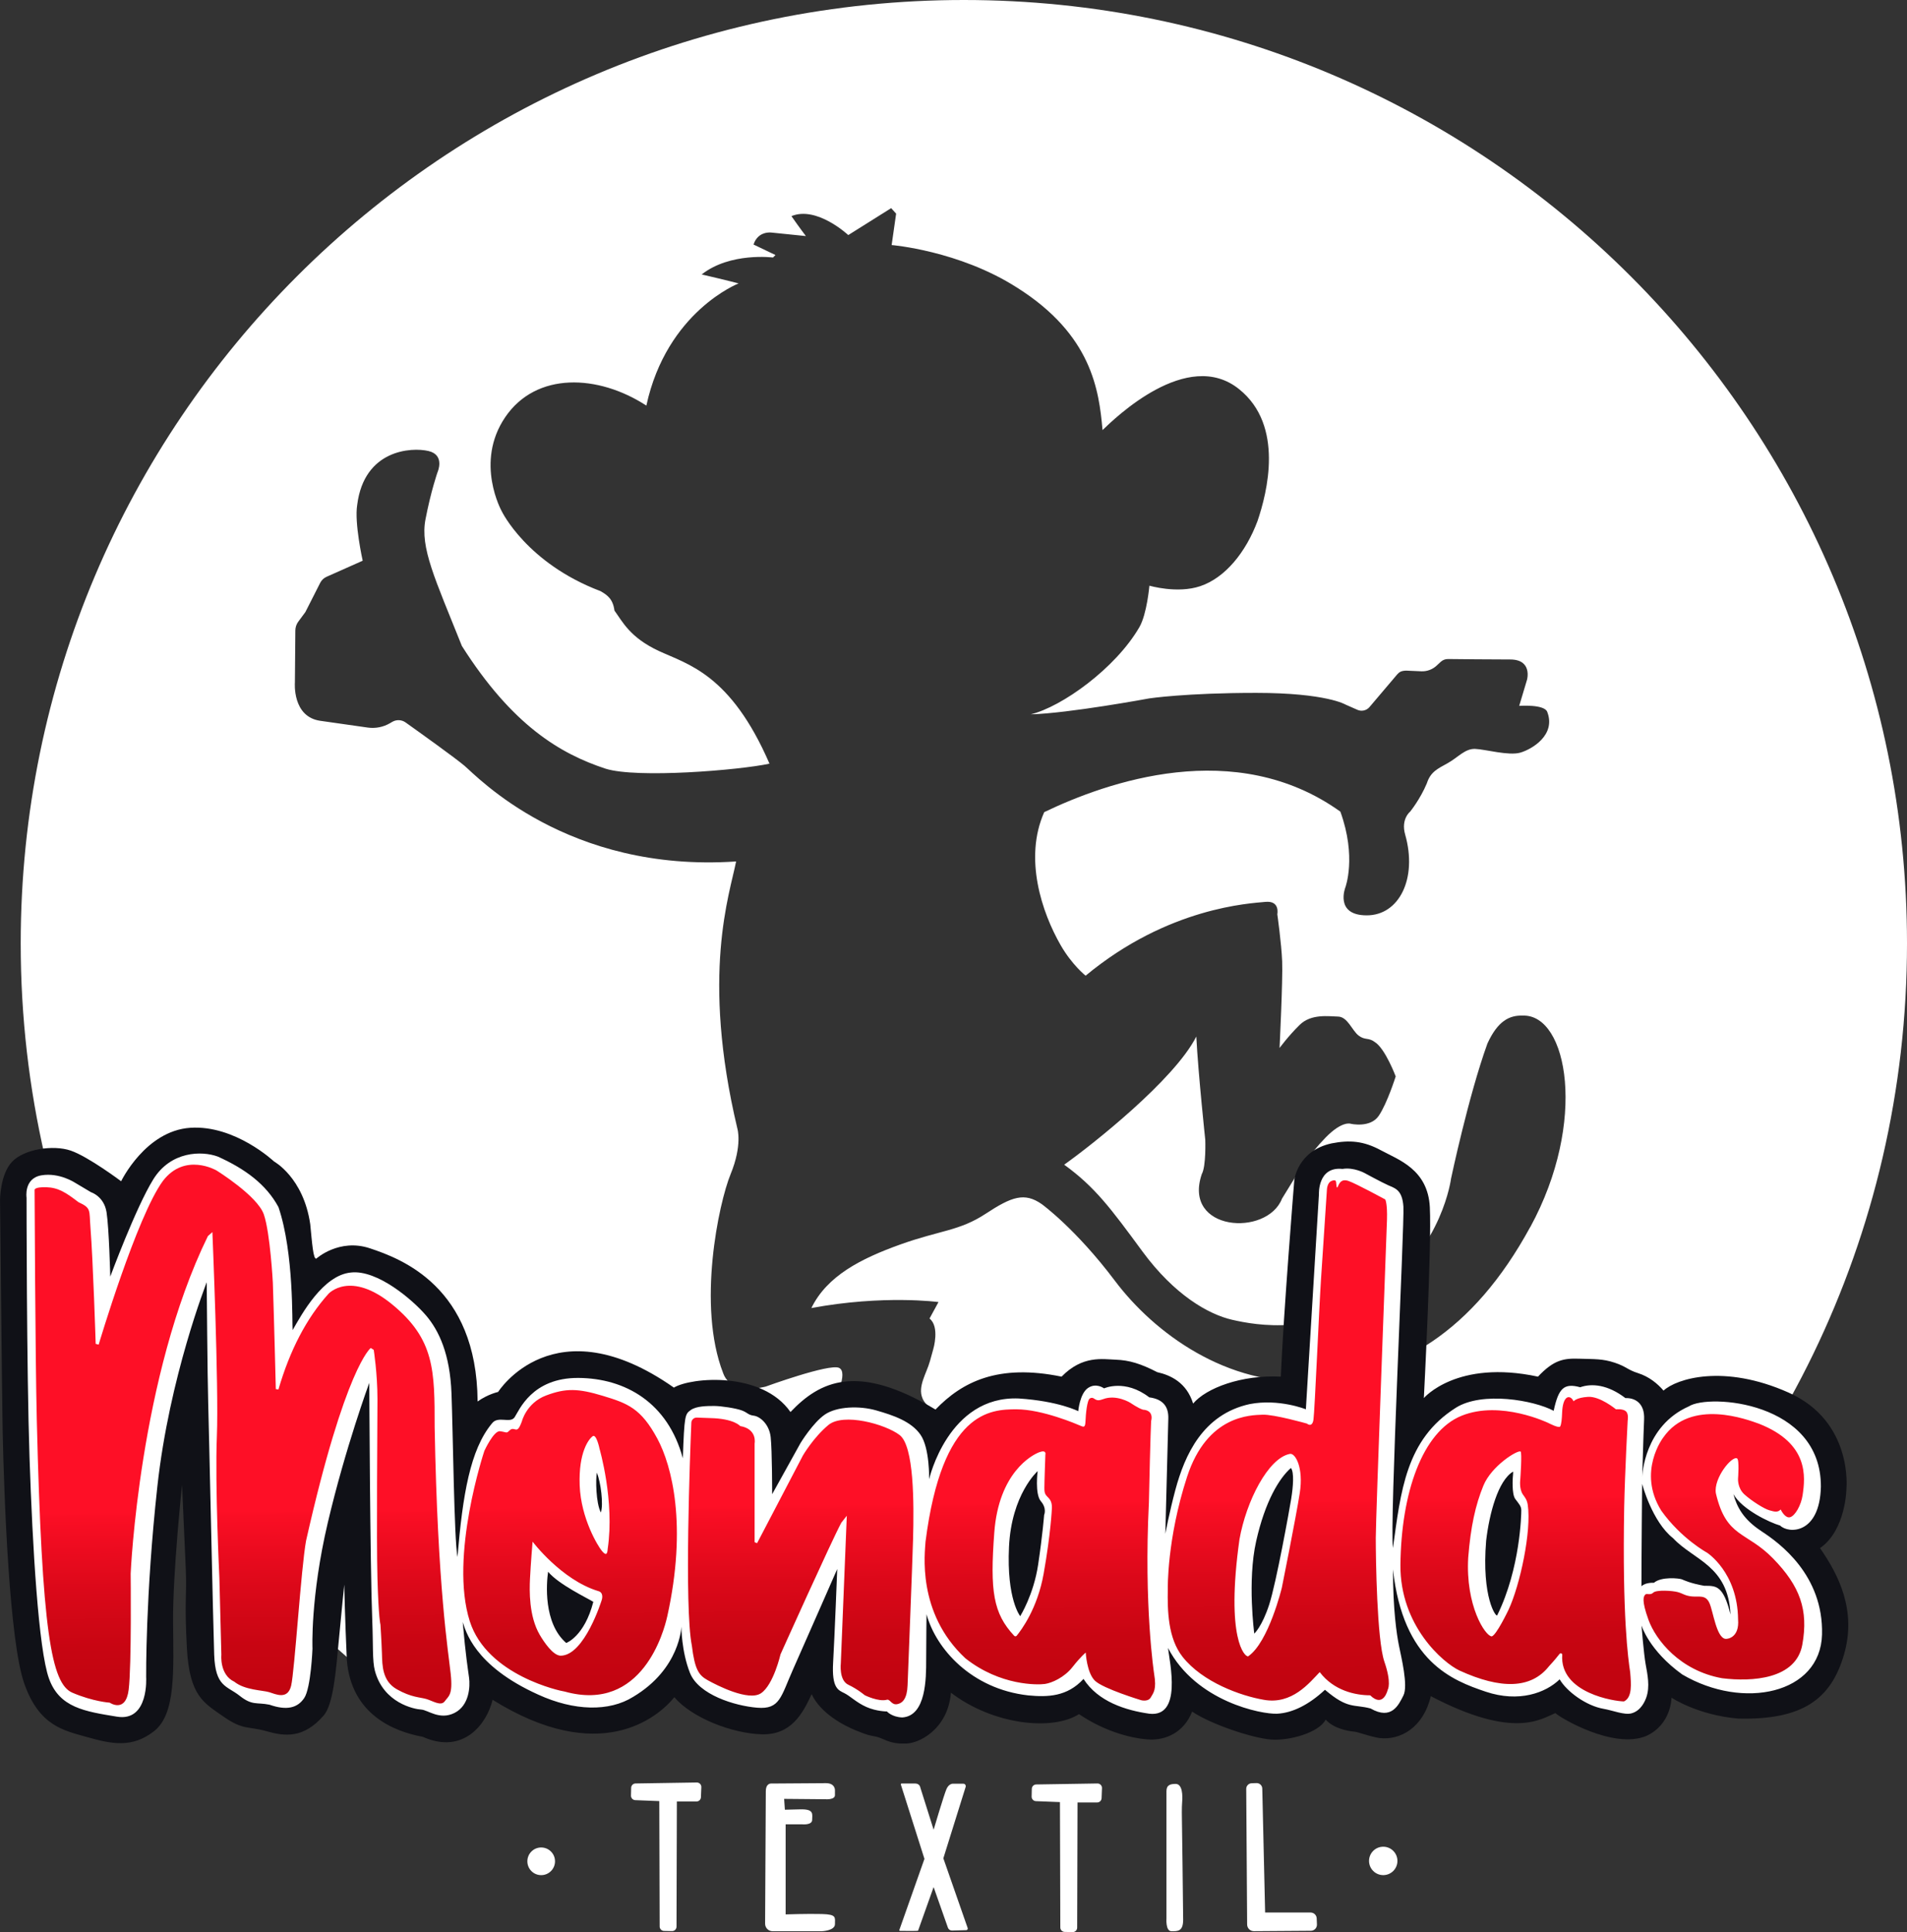 <?xml version="1.0" encoding="UTF-8"?>
<svg id="b" data-name="Capa 2" xmlns="http://www.w3.org/2000/svg" xmlns:xlink="http://www.w3.org/1999/xlink" viewBox="0 0 1188.84 1204.13">
  <rect x="0" y="0" width="1188.84" height="1204.13" fill="#333333" stroke="none"/>
  <defs>
    <linearGradient id="d" data-name="Degradado sin nombre 165" x1="573.47" y1="883.97" x2="575.34" y2="1055.46" gradientUnits="userSpaceOnUse">
      <stop offset=".31" stop-color="#fe0f26"/>
      <stop offset=".33" stop-color="#fa0e24"/>
      <stop offset=".59" stop-color="#db0819"/>
      <stop offset=".8" stop-color="#c80512"/>
      <stop offset=".96" stop-color="#c20410"/>
    </linearGradient>
  </defs>
  <g id="c" data-name="_MISC">
    <g>
      <path d="M600.87,0C276.15,0,12.91,263.24,12.91,587.96c0,183.07,83.67,346.61,214.86,454.44,110.31,0,704.45,0,745.48.59,131.61-107.83,215.59-271.62,215.59-455.04C1188.84,263.24,925.6,0,600.87,0ZM953.96,764.7c-35.74,65.58-82.05,92.61-135.5,96.03-53.46,3.42-98.83-29.84-123.38-62.47-24.55-32.63-45.69-47.86-45.69-47.86-10.72-7.46-18.65-4.66-34.96,6.06s-28.44,10.26-53.14,19.11c-24.71,8.86-45.69,19.58-55.48,39.63,45.22-8.39,79.25-3.73,79.25-3.73l-5.59,10.26c6.53,5.13,2.33,19.11,2.33,19.11l-2.07,7.45c-2.15,7.75-7.76,15.73-4.63,23.2,4.07,9.69,19.79,9.73,25.78,19.21,4.58,7.25,15.91,23.58,13.5,32.18-2.14,7.64-14.63,12.42-21.26,8.09-3.92.77-10.33-14.83-15.3-16.18-10.82-2.92-12.8,15.19-15.27,22.28-1.45,4.14-2.9,8.3-4.9,12.2-.2.39-3.54,36.74-28.72,35.19-3.62.71-26.14-7.19-18.15-16.83.18-.22,13.99-9.32,13.84-13.22s-5.15-.62-6.08,1.08c0,0-30.96,17.98-40.09,19.62-18.23,3.27-30.6-18.27-31.78-24.77-1.83-10.05,20.97-17.5,27.11-23.84,8.19-8.45,39.58-42.38,46.24-53.38,0,0,9.11-17.84,3.05-20.64-6.06-2.8-45.69,11.65-45.69,11.65,0,0-21.44,6.06-26.57-8.39-16.32-41.96-2.8-105.82,4.66-124s4.2-28.44,4.2-28.44c-22.84-96.03-4.66-146.38-.78-166.43-105.36,7.15-161.61-53.14-169.38-59.67-6.08-5.11-27.59-20.5-36.65-26.95-2.47-1.76-5.74-1.9-8.35-.36l-1.29.76c-4.23,2.5-9.18,3.47-14.05,2.77-7.23-1.04-18.65-2.68-29.48-4.2-17.64-2.48-15.85-23.93-15.85-23.93l.28-32.38c.02-1.98.66-3.91,1.84-5.5l4.4-5.94,9.26-18.25c.85-1.67,2.24-2.99,3.95-3.75l22.53-10.02s-5.28-23.62-3.42-34.81c4.35-34.5,33.88-36.05,44.44-33.56,10.57,2.49,5.59,13.36,5.59,13.36,0,0-4.04,11.5-7.46,29.21-3.42,17.72,5.9,36.98,22.69,78.94,31.39,49.42,61.23,67.13,89.51,76.45,19.58,6.22,83.6.93,102.25-3.11-24.24-55.94-50.97-61.85-68.99-70.24-18.03-8.39-22.69-18.34-27.66-25.17-.93-7.15-4.35-9.63-8.7-12.12-46-17.4-61.54-49.73-61.54-49.73,0,0-17.09-30.46,2.18-58.74,19.27-28.28,57.81-26.73,87.95-7.15,12.74-58.74,57.5-76.14,57.5-76.14,0,0-6.84-1.86-23-5.59,17.71-13.99,44.44-10.57,44.44-10.57l1.55-1.55s-4.66-2.18-13.67-6.53c2.8-8.7,11.19-7.46,11.19-7.46l21.44,2.18s-4.04-5.28-9.01-12.43c15.85-6.53,35.43,11.81,35.43,11.81l26.73-16.78,3.11,3.42-2.8,19.58s41.96,3.42,78.01,26.42c46.93,29.52,51.28,64.33,53.46,88.89,7.46-7.15,52.83-51.59,85.16-25.48,28.28,22.69,17.4,64.64,11.5,82.05-7.27,19.56-20.19,35.48-35.74,40.71-14.35,4.83-31.7-.31-31.7-.31,0,0-1.55,17.71-6.22,25.8-14.92,25.8-48.48,49.73-67.75,54.39,23.62-.62,73.97-9.95,73.97-9.95,0,0,22.69-3.42,66.51-3.42s55.79,7.3,55.79,7.3l7.4,3.26c2.54,1.12,5.51.48,7.37-1.57l17.39-20.49c1.24-1.36,2.49-2.49,6.32-2.35l8.67.39c3.53.16,6.98-1.1,9.57-3.5l2.56-2.37c1.24-1.15,2.88-1.79,4.58-1.77,7.2.08,27.42.28,38.77.28,13.99,0,10.49,12.59,10.49,12.59l-4.89,16.32s15.62-1.17,17.48,3.73c5.59,14.45-9.56,23.31-16.78,25.41-7.23,2.1-21.91-2.1-28.2-2.33s-10.72,5.36-17.02,8.86c-6.29,3.5-10.72,5.36-13.05,12.59-4.2,10.02-10.41,17.64-10.41,17.64,0,0-5.9,4.66-3.11,14.3,7.77,27.35-3.73,50.35-23.93,50.35s-13.36-17.4-13.36-17.4c0,0,7.15-18.96-3.11-47.24-65.58-46.93-145.76-18.34-184.61.31-12.82,28.75-1.49,62.55,10.28,82.98,7.06,12.26,15.52,18.96,15.52,18.96,51.59-42.81,102.72-45.06,112.04-46,9.32-.93,7.46,7.69,7.46,7.69,0,0,2.56,17.95,3.03,29.37.47,11.42-1.63,54-1.63,54,0,0,5.44-7.46,12.59-14.45,7.15-6.99,18.03-5.28,23.93-5.13,5.91.16,8.7,8.7,12.74,11.81,4.04,3.11,6.22,1.09,10.1,4.04,6.53,4.04,13.05,21.44,13.05,21.44,0,0-5.28,16.78-10.57,24.55-5.28,7.77-17.4,4.97-17.4,4.97,0,0-5.28-2.18-15.85,8.7-10.57,10.88-16.78,21.13-27.04,37.92-9.32,23.93-62.16,20.51-50.04-15.23,2.8-4.97,2.18-21.44,2.18-21.44,0,0-4.35-40.71-5.59-64.33-13.67,27.04-65.27,67.75-82.36,79.87,19.27,13.99,28.9,27.04,48.79,54.08,19.89,27.04,41.02,39.16,55.94,42.58,14.92,3.42,53.46,10.57,92.3-17.71,38.85-28.28,44.13-70.24,44.13-70.24,0,0,10.88-51.59,22.69-84.22,6.42-14.02,13.67-17.71,22.07-17.4,27.97-.93,40.4,66.2,4.66,131.77Z" fill="#fff"/>
      <path d="M197.24,784.36s14.16-12.79,33.35-6.4c19.19,6.4,66.69,23.75,67.15,95.47,6.4-4.57,12.79-5.94,12.79-5.94,0,0,34.7-55.21,109.57-2.71,10.87-6.52,54.99-10.25,72.69,15.22,18.33-19.26,41.63-30.76,90.4-1.55,16.78-17.4,39.14-28.58,78.6-20.5,13.05-13.36,25.47-10.87,33.86-10.56,8.39.31,15.53,2.49,25.78,7.77,8.39,1.86,18.33,6.52,22.37,19.57,8.08-9.63,30.13-18.02,54.68-16.78,1.55-38.21,8.39-122.4,8.39-122.4,0,0,1.86-18.33,23.3-22.99,11.18-2.17,19.88-1.55,30.76,4.35s29.2,11.81,30.44,35.42c1.24,23.61-3.73,118.98-3.73,118.98,0,0,20.5-24.23,71.14-13.36,9.94-10.56,16.15-11.49,25.78-11.18,9.63.31,14.6,0,22.06,2.49,7.46,2.49,7.77,4.35,14.6,6.52s12.12,6.52,15.84,10.87c8.08-7.46,37.59-16.78,77.98,1.24,40.39,18.02,36.04,59.96,36.04,59.96,0,0-.31,25.78-16.47,36.97,11.49,16.47,22.99,38.83,14.91,66.48-8.08,27.65-25.78,40.7-65.86,39.76-25.47-2.17-41.63-13.05-41.63-13.05,0,0,0,16.78-15.84,23.92-20.5,8.39-53.74-11.49-56.54-14.29-8.7,3.42-25.47,16.78-77.67-10.56-4.66,19.57-18.95,27.65-32,26.1-7.46-1.24-12.74-3.73-16.15-4.04s-12.43-1.86-17.4-7.46c-4.04,8.08-22.68,13.36-34.17,12.43-11.49-.93-36.97-9.32-49.08-17.4-5.28,13.36-16.78,17.71-26.1,17.4-9.32-.31-27.03-4.04-44.42-15.84-16.47,10.56-53.43,6.83-79.84-13.36-1.86,22.99-20.5,32.31-29.2,31.69-9.32.31-13.05-3.42-17.71-4.35-4.66-.93-4.35-.62-12.12-3.73-7.77-3.11-22.21-10.72-27.8-22.68-5.75,12.43-12.89,25.47-31.07,25.01-18.17-.47-43.49-10.1-54.52-23.14-10.41,12.89-46.68,43.1-113.31,1.63-3.49,14.68-17.94,34.48-43.57,23.07-17.71-3.26-44.5-13.75-47.3-47.76-1.16-25.63-1.63-47.07-1.63-47.07,0,0-1.65,16.37-3.49,35.88-1.69,17.9-3.3,38.76-9.32,45.67-12.58,14.45-24.23,13.05-35.65,9.79-11.42-3.26-14.45-.47-26.79-9.09-12.35-8.62-21.2-12.81-22.83-42.64-1.63-29.82,0-32.62-.7-49.4-.7-16.78-2.33-52.42-2.33-52.42,0,0-5.82,54.99-5.59,85.28.23,30.29,1.86,57.55-11.88,68.27-13.75,10.72-26.56,7.92-41.47,3.73-14.91-4.19-30.06-6.99-39.38-33.32-9.32-26.33-12.58-114.63-13.51-157.51-.47-26.1-1.63-143.99-1.63-143.99,0,0,0-15.84,7.46-23.77s25.63-10.72,36.58-6.99,31.45,19.11,31.45,19.11c0,0,15.14-31.45,43.1-33.32s52.19,20.97,52.19,20.97c0,0,18.41,10.02,22.6,39.14,1.16,11.65,1.87,22.28,3.85,21.39Z" fill="#101117"/>
      <path d="M1098.11,954.26c-11.18-7.22-15.38-15.14-17.47-23.07,5.36,9.55,22.6,17.71,29.12,19.57,5.13,5.13,24.7,5.59,25.4-24.23.23-53.12-69.9-58.02-82.25-50.09-27.96,12.37-29.09,43-29.12,44.01.02-.56.7-25.72,1.16-35.85.47-10.25-5.82-13.51-11.65-13.28-10.95-8.39-20.97-9.32-28.19-6.76-10.25-2.8-13.51.7-16.54,14.68-12.12-6.52-44.5-12.35-61.05-1.86-31.22,19.8-34.25,52.19-39.14,87.37-2.1-14.68,7.22-202.24,6.52-212.73-.7-10.48-5.13-11.42-9.32-13.28-4.19-1.86-14.91-7.69-14.91-7.69,0,0-6.76-3.73-13.75-2.56-15.61-1.63-14.68,15.84-14.68,15.84l-8.15,133.97s-16.78-6.76-34.95-3.26c-29.38,6.39-40.59,31.97-46.37,53.36-3.7,13.72-6.29,27.49-6.29,27.49,0,0,1.63-64.54,1.86-71.76.23-7.22-3.03-12.12-11.88-13.28-15.14-11.65-28.19-5.59-28.19-5.59,0,0-4.89-3.73-10.02-.23-5.13,3.49-6.06,14.45-6.06,14.45,0,0-12.12-6.29-37.05-7.92-44.04-1.86-55.92,50.33-55.92,50.33,0,0,.47-19.34-5.36-27.73-5.82-8.39-17.01-12.12-27.49-15.14-10.48-3.03-24.7-2.56-32.15,2.56-7.46,5.13-15.14,17.71-15.14,17.71l-17.71,31.92s0-27.49-.93-35.65c-.93-8.15-6.76-12.81-10.48-13.28-3.73-.47-3.73-1.86-7.46-3.26-3.73-1.4-13.05-2.8-17.24-2.8s-11.18,0-14.68,2.56c-3.49,2.56-3.96,3.03-4.89,30.06-9.32-34.72-35.88-49.86-65.01-50.09-29.12-.23-37.05,20.27-39.84,24.46-2.8,4.19-10.48-1.16-14.21,3.96-13.51,16.31-18.17,44.27-21.44,83.18-2.1-11.42-2.8-77.82-3.73-102.05-.93-24.23-7.69-38.91-15.84-48.46-8.15-9.55-30.29-28.66-46.83-26.79-17.47,1.63-30.76,26.1-36.35,35.88-.44-3.64.93-48-8.85-76.66-7.69-14.21-20.74-23.77-37.75-31.45-10.02-3.73-29.36-3.49-40.31,14.21-10.95,17.71-26.79,60.58-26.79,60.58,0,0-.75-30.08-2.31-40.09-1.56-10.01-9.7-12.51-9.7-12.51l-9.89-5.88s-9.79-6.52-20.97-4.66c-11.18,1.86-9.32,13.98-9.32,13.98,0,0,0,106.71,1.86,162.17,1.86,55.45,5.59,119.29,12.12,137.47,6.52,18.17,22.37,20.5,42.41,23.77,20.04,3.26,18.17-24.7,18.17-24.7,0,0-.47-50.79,6.99-118.83,7.46-68.04,30.76-127.22,30.76-127.22,0,0,.47,59.65.93,75.26.47,15.61,3.03,136.54,3.73,156.81.7,20.27,7.92,19.34,15.84,25.63,7.92,6.29,10.48,3.96,18.64,5.59,10.72,3.73,17.47,2.1,21.67-4.19,4.19-6.29,5.13-30.76,5.13-30.76,0,0-1.4-31.92,9.55-78.52,10.95-46.6,25.86-87.14,25.86-87.14,0,0,.48,113.99,1.86,148.19.61,15.06,0,25.02,1.63,31.22,5.36,20.27,24.7,24,28.89,24.23,4.19.23,11.42,6.76,20.74,2.1,9.32-4.66,9.79-16.54,9.09-21.9-.7-5.36-2.1-13.51-3.96-34.72,1.85,5.14,6.76,27.03,47.07,45.2,22.38,10.26,44.27,10.72,59.18,1.4,29.36-17.47,30.06-43.8,30.06-43.8,0,0,0,15.38,5.36,28.89,5.36,13.51,27.73,20.5,41.94,21.67,14.21,1.16,14.68-6.76,22.37-24,7.69-17.24,27.49-62.44,27.49-62.44,0,0-1.63,42.17-2.56,58.25-.93,16.08,3.26,17.24,6.99,19.11,3.73,1.86,7.46,5.82,13.75,8.62,6.29,2.8,12.81,2.8,12.81,2.8,0,0,3.03,3.49,9.55,3.73,14.91-.93,14.91-24.46,14.91-35.88s.23-28.43.23-28.43c5.82,21.44,27.96,46.6,63.38,50.56,12.06,1.15,24.28.87,34.48-10.25,9.09,14.21,26.33,19.57,41.01,21.67,20.5,2.33,12.81-31.45,11.65-41.01,17.47,33.55,58.48,41.47,68.04,41.01,9.55-.47,19.8-5.59,29.82-14.91,14.45,12.35,17.94,8.85,28.43,11.65,13.05,7.46,17.47-2.1,20.5-8.15,3.03-6.06-1.4-24-2.8-30.99-1.4-6.99-3.73-22.13-3.73-47.53,6.29,57.55,37.05,69.2,57.78,76.19,20.74,6.99,37.51.7,46.13-7.69,4.21,7.33,16.24,16.48,27.49,18.41,5.53.95,12.78,3.96,17.24,2.8,6.09-1.59,8.6-7.92,9.32-10.02,2.33-6.76.7-14.21-.47-20.74-1.16-6.52-2.56-24-2.56-24,0,0,4.66,15.61,25.4,30.52,37.98,22.37,86.21,12.12,87.14-24.93.93-37.05-26.56-57.08-37.75-64.31ZM352.99,1023.93c-14.33-12.35-12.35-37.28-11.3-44.39,6.52,7.92,24.93,16.66,28.19,18.76-5.59,21.67-16.89,25.63-16.89,25.63ZM374.58,942.61c-3.11-5.9-3.3-20.85-2.49-24.85,2.45,6.1,4.19,19.73,2.49,24.85ZM650.92,944.16s-.93,12.12-3.73,30.91c-2.8,18.8-11.18,32.15-11.18,32.15,0,0-8.54-10.41-6.99-43.18,1.55-32.77,17.86-47.22,17.86-47.22,0,0-1.86,14.29,2.02,18.8,3.88,4.5,2.02,8.54,2.02,8.54ZM805,933.76c-1.16,7.22-9.32,52.42-13.75,66.17-4.43,13.75-9.32,18.17-9.32,18.17,0,0-4.43-32.62,1.16-57.55,5.59-24.93,14.45-39.38,21.67-45.67,2.1,2.56,1.4,11.65.23,18.87ZM933.39,1006.68c-.62,1.55-9.86-10.95-6.91-46.52,2.02-17.09,7.46-37.43,16.78-43.03.16.31-.16,3.57-.16,3.57,0,0-.78,10.41,1.55,13.51,2.33,3.11,3.73,4.5,3.73,6.99s-.54,36.11-14.99,65.47ZM1062.44,988.3c-8.7-1.55-12.43-3.42-13.98-4.04-1.55-.62-12.74-1.86-17.4,2.17,0,0-5.2-.39-7.77,2.17,0-19.11.42-63.86.42-63.86,0,0,6.12,23.54,19.31,33.9,12.9,13.8,34.37,16.95,35.79,47.56-4.56-18.53-9.14-17.84-16.36-17.91Z" fill="#fff"/>
      <path d="M28.89,739.9c7.46.23,12.12,3.26,20.04,9.32,8.15,3.73,6.59,4.92,7.46,15.84,1.63,20.5,3.26,72.46,3.26,72.46l1.86.47s23.77-79.92,40.08-102.05c13.75-17.94,33.32-6.52,33.32-6.52,0,0,25.63,15.84,29.59,27.49,3.96,11.65,5.59,42.41,5.59,42.41.7,20.04,1.86,66.4,1.86,66.4l1.63.23c7.12-24.39,17.45-44.36,31.22-59.65,0,0,13.51-14.91,39.84,6.76,26.33,21.67,26.33,41.01,26.33,76.42,1.86,100.65,8.62,140.5,10.02,153.78,1.4,13.28-1.4,13.75-3.73,17.01s-7.46-.23-11.42-1.4-9.32-.93-18.41-6.06c-9.09-5.13-9.09-14.68-9.32-22.13-.23-7.46-.93-18.17-.93-18.17,0,0-1.16-3.96-1.86-28.66-.7-24.7,0-95.76,0-111.84s-2.33-30.76-2.33-30.76l-1.86-1.16s-15.84,11.65-40.31,120.07c-3.11,16.78-7.15,81.39-9.32,90.4-2.17,9.01-9.63,5.28-13.67,4.04-4.04-1.24-15.22-1.24-21.75-6.52-9.32-4.35-8.08-16.78-8.08-16.78l-1.24-48.15s-2.8-57.47-1.55-88.23c1.24-30.76-2.8-127.06-2.8-127.06l-2.8,2.49c-42.87,87.61-48.15,210.32-48.15,210.32,0,0,.62,57.47-1.24,72.38-1.86,14.91-11.81,8.08-11.81,8.08,0,0-10.25-.62-23.3-6.21-13.05-5.59-18.95-37.59-22.17-169.92-.95-39.21-1.38-143.49-1.38-143.49,0,0-.14-1.83,7.32-1.6ZM415.9,1007.62c-1.87,8.43-15.38,60.11-63.84,46.6-2.55-.32-48.38-9.99-59.18-43.8-12.93-40.47,9.09-106.25,9.09-106.25,0,0,5.82-12.66,9.71-12.19,3.88.47,4.04,1.4,5.44,0,1.4-1.4,2.17-1.71,3.73-1.24,1.55.47,2.49.47,4.43-4.74,0,0,2.8-11.65,15.14-16.31,12.35-4.66,20.04-4.43,35.42.23,15.38,4.66,23.77,7.69,34.02,26.79,8.93,16.65,18.75,53.79,6.06,110.91ZM372.79,991.54c-22.83-6.99-40.77-30.76-40.77-30.76,0,0-1.16,13.51-1.63,23.3-.33,7.03-.73,23.1,6.06,34.72,2.67,4.57,8.32,12.98,13.05,13.05,14.91,0,25.63-34.72,25.63-34.72,0,0,1.63-4.66-2.33-5.59ZM373.73,902.77s-1.94-9.4-4.27-7.69c-2.33,1.71-8.85,9.79-8.08,30.6.78,20.81,11.49,38.06,13.82,40.85,2.33,2.8,3.42,2.64,3.65-1.32,4.43-29.82-5.13-62.44-5.13-62.44ZM431.28,1025.4c1.86,15.22,4.35,18.64,9.94,21.75,5.59,3.11,25.47,13.36,33.24,8.08,7.77-5.28,12.12-24.23,12.12-24.23,0,0,32-71.14,37.9-82.01l3.42-4.35-3.73,91.96s-1.24,10.56,4.66,13.36c5.9,2.8,10.25,6.52,10.25,6.52,0,0,8.7,4.35,13.98,2.8,1.86-.31,2.8,3.42,6.21,2.8,3.42-.62,6.21-3.42,6.52-11.81.31-8.39,3.01-76.09,3.42-91.02.62-22.68.62-58.09-8.39-64.93-9.01-6.83-35.1-13.98-44.42-6.21-9.32,7.77-15.84,18.95-15.84,18.95l-28.58,54.68-1.55-.62v-61.51s1.86-9.01-9.01-10.87c0,0-3.73-4.66-18.8-4.97-3.93-.17-6.52-.26-8.23-.3-1.82-.04-3.33,1.37-3.4,3.19-.78,18.75-4.47,114.43.29,138.78ZM865.12,1053.05s-2.56,11.65-10.95,3.49c-9.09,0-22.6-2.8-31.45-14.45-6.29,6.52-17.24,20.5-34.95,17.24-14.15-2.43-38.04-10.89-50.56-26.79-9.12-11.58-9.44-28.79-9.2-42.29,0,0-.62-31.07,12-69.82,12.61-38.76,39.99-38.45,47.06-38.76,7.07-.31,27.68,5.54,27.68,5.54,0,0,3.31,2.89,4.08-2.54.78-5.44,3.57-70.37,4.66-86.83,1.09-16.47,3.73-56.54,3.73-56.54,0,0,.16-4.19,2.8-5.28,2.64-1.09,2.8,0,2.95.93.16.93.16,4.66,1.09,2.49.93-2.17,2.17-4.97,6.68-3.42,4.5,1.55,22.83,11.49,22.83,11.49,0,0,1.4,2.33,1.09,12.58-.31,10.25-6.99,185.78-6.99,198.36s.7,63.61,5.36,77.12c4.66,13.51,2.1,17.47,2.1,17.47ZM804.07,906.11c-13.51,2.64-27.18,29.51-31.38,53.28-8.7,62.13,3.42,73.47,5.44,72.85,12.74-8.7,20.97-42.72,20.97-42.72,0,0,8.7-43.18,11.18-59.03,2.49-15.84-2.8-25.16-6.21-24.39ZM717.4,1057.87c-1.71,2.95-6.06,1.71-6.06,1.71,0,0-23.61-7.15-28.74-12.12-5.13-4.97-5.75-17.55-5.75-17.55,0,0-3.11,2.49-8.23,9.01s-12.89,9.94-17.24,10.56c-4.35.62-27.8,1.24-49.55-16-30.6-28.43-25.16-66.48-24.85-72.69,10.41-81.55,40.54-82.48,56.7-82.48s37.75,9.32,39.92,10.25c2.17.93,2.95,1.09,3.11-2.95.16-4.04.93-13.2,2.8-14.14,1.86-.93,2.64.47,3.88.93,1.24.47,2.1.31,4.19-.39,8.39-3.26,17.24,2.33,17.24,2.33,0,0,4.66,3.26,7.69,4.19,7.22.47,5.13,6.99,5.13,6.99,0,0-.47,7.22-1.4,50.79-3.26,64.77,3.26,106.95,3.26,106.95,1.63,9.63-.39,11.65-2.1,14.6ZM654.02,933.91c-2.17-2.33-2.95-2.64-2.95-6.52s.62-20.81.62-20.81c0,0,.93-3.26-3.73-1.55-4.66,1.71-25.32,12.74-28.11,50.02-2.74,36.56-.7,50.41,12.42,64.42.42.45,1.14.42,1.53-.05,2.84-3.43,12.95-16.91,16.8-38.58,4.5-25.32,5.13-40.54,5.13-40.54,0,0,.47-4.04-1.71-6.37ZM1012.37,1060.35c-5.28,0-40.23-4.97-38.46-29.17-.09-.83-1.14-1.12-1.65-.46-1.36,1.75-3.62,4.52-6.49,7.58-11.18,14.29-30.13,14.6-55.92,2.8-10.25-4.82-37.12-27.96-36.81-65.86.47-44.89,13.67-82.95,38.06-92.89,24.39-9.94,54.21,4.5,54.21,4.5,0,0,6.52,3.42,7.3,2.17.78-1.24,1.09-4.82,1.24-8.85.16-4.04,1.09-8.54,3.42-9.32,2.33-.78,3.73,2.49,3.73,2.49,0,0,1.55-2.33,9.01-2.8,7.46-.47,17.4,7.77,17.4,7.77,0,0,4.35-.47,6.21,1.24,1.86,1.71,1.09,5.75,1.09,5.75,0,0-1.71,32-2.17,53.74-1.24,68.66,2.49,94.91,3.73,103.14.59,7.26,1.4,15.69-3.88,18.17ZM952.41,937.8c-.47-3.21-1.89-4.78-3.11-6.52-2.33-3.57-1.55-9.16-1.55-9.16,0,0,1.24-17.24.16-17.55-2.33-.78-18.17,9.16-23.14,21.28-4.97,12.12-7.92,25.47-9.48,44.89-1.71,29.98,10.56,48.77,14.6,49.08,2.8-.31,10.56-16.62,10.56-16.62,7.15-15.34,14.37-48.91,11.96-65.39ZM1065.65,999c-2.35-5.33-6.59-3.61-10.98-4.08-4.39-.47-5.33-1.73-8.63-2.67-3.29-.94-13.49-1.57-15.38.31s-4.08.16-5.02,1.26-2.51,3.14,2.04,15.69c4.55,12.55,19.61,31.69,45.89,36.39,18.8,2.33,46.13.62,50.02-20.97,3.88-21.59-1.4-36.35-18.17-53.59s-29.2-12.74-35.73-40.7c-1.55-9.32,9.94-23.46,13.2-21.75,1.55.78.62,12.58.62,12.58,0,0-.47,5.9,4.04,9.94,4.5,4.04,12.12,8.85,15.38,9.79,3.26.93,5.28,1.55,7.15-.47.51,1.1,3.02,5.65,5.9,4.82,3.22-.93,6.87-7.61,7.77-13.67,1.71-11.49,4.04-32.31-27.18-44.58-6.99-2.49-42.41-16.15-59.65,8.54,0,0-16.47,21.28-1.24,45.67,12.43,17.4,28.43,26.1,28.43,26.1,0,0,19.11,12.12,19.42,41.63.93,11.34-6.53,12.33-7.92,12.12-5.6-.86-7.58-17.03-9.94-22.36Z" fill="url(#d)"/>
      <g>
        <circle cx="337.38" cy="1160" r="8.62" fill="#fff"/>
        <circle cx="862.32" cy="1159.76" r="8.85" fill="#fff"/>
        <path d="M421.96,1122.72h12.24c1.49,0,2.72-1.18,2.77-2.67l.25-6.28c.06-1.59-1.23-2.91-2.82-2.89l-38.2.61c-1.49.02-2.7,1.22-2.73,2.71l-.11,4.85c-.03,1.52,1.15,2.78,2.67,2.84l14.98.59.23,78.14c0,1.51,1.21,2.73,2.72,2.77l4.95.11c1.55.03,2.83-1.21,2.84-2.77l.22-78.02Z" fill="#fff"/>
        <path d="M671.73,1123.34h12.24c1.49,0,2.72-1.18,2.77-2.67l.25-6.28c.06-1.59-1.23-2.91-2.82-2.89l-38.2.61c-1.49.02-2.7,1.22-2.73,2.71l-.11,4.85c-.03,1.52,1.15,2.78,2.67,2.84l14.98.59.23,78.14c0,1.51,1.21,2.73,2.72,2.77l4.95.11c1.55.03,2.83-1.21,2.84-2.77l.22-78.02Z" fill="#fff"/>
        <path d="M477.41,1116.43l-.44,82.42c-.01,2.61,2.09,4.73,4.7,4.73h30.46s8.39-.23,8.39-4.43,1.16-6.06-8.15-6.29-22.6.23-22.6.23v-56.15h10.25s6.29.7,6.29-2.8,1.4-6.76-7.46-6.52c-7.69.2-9.55.23-9.55.23l-.47-6.76,25.86.23s5.82.47,5.82-2.56v-3.03s.23-4.43-5.59-4.43-34.02.23-34.02.23c0,0-3.49-.47-3.49,4.89Z" fill="#fff"/>
        <path d="M582.03,1176.07l8.9,25.28c.39,1.11,1.45,1.84,2.63,1.8l8.81-.25c.66-.02,1.11-.67.89-1.29l-15.17-43.48,13.98-44.74s.12-1.75-1.63-1.75h-6.41s-2.45-.12-3.96,3.26-8.04,25.4-8.04,25.4l-8.27-26.21s-.35-2.56-3.15-2.56h-8.58c-.31,0-.53.3-.44.6l14.72,46.35-15.65,44.31c-.09.27.1.55.38.55,2.36.04,11.21.18,11.31-.13.12-.35,9.67-27.14,9.67-27.14Z" fill="#fff"/>
        <path d="M727.18,1195.65s-.62,7.92,3.11,7.92,7.3.31,7.3-7.15-.78-63.22-.78-63.22c0,0-.16-6.68.16-10.25.31-3.57.31-11.18-4.04-11.18-3.26,0-5.75.62-5.75,4.5v79.37Z" fill="#fff"/>
        <path d="M780.29,1111.35l3.03-.09c1.93-.06,3.55,1.47,3.59,3.4l1.78,77.26h28.35c2.04,0,3.72,1.61,3.8,3.65l.15,3.76c.09,2.15-1.62,3.94-3.77,3.96l-35.52.25c-2.32.02-4.21-1.85-4.22-4.16l-.57-84.52c-.01-1.89,1.48-3.45,3.37-3.5Z" fill="#fff"/>
      </g>
    </g>
  </g>
</svg>
